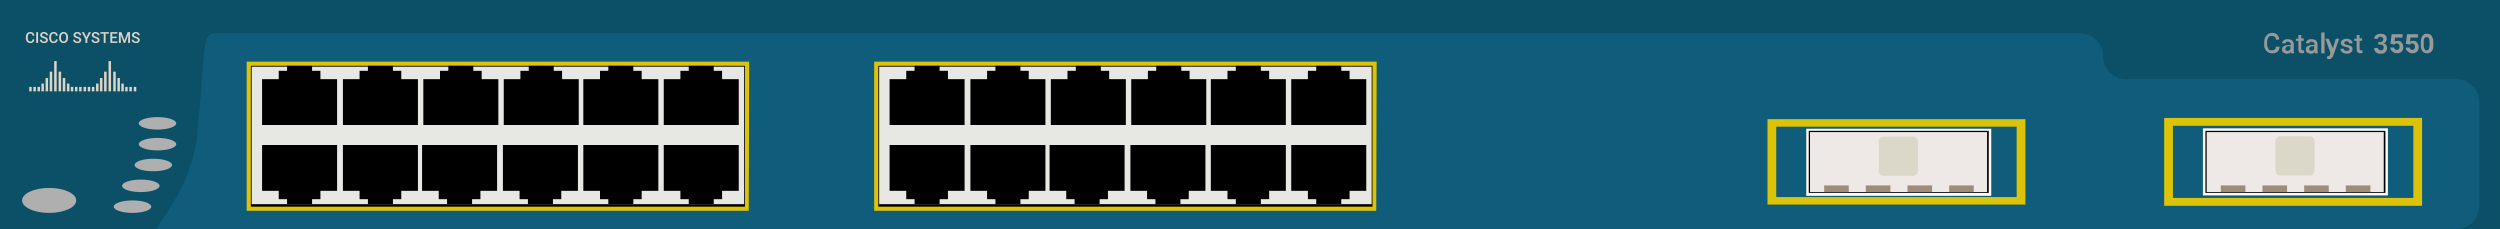 <?xml version="1.0" encoding="utf-8"?>
<!-- Copyright 2022 Virtual Console LLC. All rights reserved. Generator: Adobe Illustrator 23.1.0, SVG Export Plug-In . SVG Version: 6.00 Build 0)  -->
<svg version="1.1" id="Cisco_Catalyst_3550-24-DC" xmlns="http://www.w3.org/2000/svg" xmlns:xlink="http://www.w3.org/1999/xlink"
	 x="0px" y="0px" viewBox="0 0 600 55" style="enable-background:new 0 0 600 55;" xml:space="preserve">
<style type="text/css">
	.st0{fill:#0C5067;}
	.st1{fill:#0F5D7A;}
	.st2{fill:#989999;}
	.st3{fill:#FCFAF7;}
	.st4{fill:#EEE9E7;}
	.st5{fill:#9D8C79;}
	.st6{fill:#DBD7C9;}
	.st7{fill:#DDC307;}
	.st8{fill:#E7E7E3;}
	.st9{fill:#AFAFAF;}
	.st10{fill:#DED4C6;}
</style>
<rect class="st0" width="600" height="55"/>
<path class="st1" d="M499.3,8h-448c-3,0-2.1,6.8-4,24.5C45.9,46.2,36.1,55,38.1,55H589.5
	c3,0,5.5-2.5,5.5-5.5v-25c0-3-2.5-5.5-5.5-5.5h-79.3c-3,0-5.5-2.5-5.5-5.5l0,0C504.8,10.5,502.3,8,499.3,8z
	"/>
<g>
	<path class="st2" d="M547.1,11.2c0,0.5-0.2,0.9-0.5,1.2s-0.7,0.4-1.3,0.4
		c-0.4,0-0.7-0.1-1-0.3s-0.5-0.4-0.7-0.8s-0.2-0.7-0.2-1.1
		v-0.4c0-0.4,0.1-0.8,0.2-1.2C543.8,8.7,544,8.4,544.3,8.2
		s0.6-0.3,1-0.3c0.5,0,0.9,0.1,1.2,0.4c0.3,0.3,0.5,0.7,0.5,1.2
		h-0.8c0-0.3-0.1-0.6-0.3-0.7C545.7,8.7,545.5,8.6,545.2,8.6
		c-0.4,0-0.6,0.1-0.8,0.4c-0.2,0.3-0.3,0.6-0.3,1.1v0.4
		c0,0.5,0.1,0.9,0.3,1.2s0.4,0.4,0.8,0.4
		c0.3,0,0.6-0.1,0.7-0.2c0.2-0.1,0.3-0.4,0.3-0.7
		C546.2,11.2,547.1,11.2,547.1,11.2z"/>
	<path class="st2" d="M549.9,12.8c0-0.1-0.1-0.2-0.1-0.3
		c-0.2,0.3-0.6,0.4-0.9,0.4c-0.3,0-0.6-0.1-0.9-0.3
		s-0.3-0.4-0.3-0.7c0-0.4,0.1-0.7,0.4-0.8
		c0.3-0.2,0.7-0.3,1.2-0.3h0.5v-0.2
		c0-0.2-0.1-0.3-0.2-0.4C549.5,10.1,549.3,10,549.1,10
		s-0.3,0-0.4,0.1C548.6,10.2,548.5,10.3,548.5,10.4h-0.8
		c0-0.2,0.1-0.4,0.2-0.5c0.1-0.2,0.3-0.3,0.5-0.4
		s0.5-0.1,0.7-0.1c0.4,0,0.7,0.1,1,0.3
		c0.2,0.2,0.4,0.5,0.4,0.9V12c0,0.3,0,0.6,0.1,0.7v0.1H549.9z
		 M549,12.2c0.2,0,0.3,0,0.4-0.1c0.1-0.1,0.2-0.2,0.3-0.3
		v-0.7h-0.4c-0.3,0-0.5,0.1-0.6,0.2C548.6,11.4,548.5,11.5,548.5,11.7
		c0,0.1,0,0.3,0.1,0.4C548.7,12.1,548.8,12.2,549,12.2z"/>
	<path class="st2" d="M552.3,8.4v0.8h0.6v0.6h-0.6v1.9
		c0,0.1,0,0.2,0.1,0.3s0.1,0.1,0.3,0.1c0.1,0,0.2,0,0.3,0
		v0.6c-0.2,0-0.3,0.1-0.5,0.1c-0.6,0-0.9-0.3-0.9-1v-2H551v-0.5
		h0.6V8.4H552.3z"/>
	<path class="st2" d="M555.6,12.8C555.6,12.7,555.5,12.6,555.5,12.5
		c-0.2,0.3-0.6,0.4-0.9,0.4c-0.3,0-0.6-0.1-0.9-0.3
		s-0.3-0.4-0.3-0.7c0-0.4,0.1-0.7,0.4-0.8
		C554.1,10.9,554.5,10.8,555,10.8h0.5v-0.2c0-0.2-0.1-0.3-0.2-0.4
		C555.2,10.1,555,10,554.8,10S554.5,10,554.4,10.1
		c-0.1,0.1-0.2,0.2-0.2,0.3h-0.8c0-0.2,0.1-0.4,0.2-0.5
		c0.1-0.2,0.3-0.3,0.5-0.4s0.5-0.1,0.7-0.1
		c0.4,0,0.7,0.1,1,0.3c0.2,0.2,0.4,0.5,0.4,0.9V12
		c0,0.3,0,0.6,0.1,0.7v0.1H555.6z M554.7,12.2
		c0.2,0,0.3,0,0.4-0.1c0.1-0.1,0.2-0.2,0.3-0.3v-0.7H555
		c-0.3,0-0.5,0.1-0.6,0.2c-0.1,0.1-0.2,0.2-0.2,0.4
		c0,0.1,0,0.3,0.1,0.4C554.4,12.1,554.6,12.2,554.7,12.2z"/>
	<path class="st2" d="M557.9,12.8h-0.8v-5h0.8V12.8z"/>
	<path class="st2" d="M559.9,11.6l0.7-2.3h0.8l-1.4,4
		c-0.2,0.6-0.6,0.9-1.1,0.9c-0.1,0-0.2,0-0.4-0.1V13.5h0.1
		c0.2,0,0.3,0,0.4-0.1c0.1-0.1,0.2-0.2,0.2-0.4l0.1-0.3
		l-1.2-3.4h0.8L559.9,11.6z"/>
	<path class="st2" d="M563.9,11.8c0-0.1-0.1-0.2-0.2-0.3
		c-0.1-0.1-0.3-0.1-0.6-0.2c-0.3-0.1-0.5-0.1-0.7-0.2
		c-0.4-0.2-0.6-0.5-0.6-0.8s0.1-0.5,0.4-0.7
		c0.3-0.2,0.6-0.3,1-0.3s0.7,0.1,1,0.3s0.4,0.5,0.4,0.8
		h-0.8c0-0.1-0.1-0.3-0.2-0.4c-0.1-0.1-0.3-0.1-0.4-0.1
		c-0.2,0-0.3,0-0.4,0.1c-0.1,0.1-0.2,0.2-0.2,0.3
		s0,0.2,0.2,0.3c0.1,0.1,0.3,0.1,0.6,0.2
		c0.3,0.1,0.5,0.1,0.7,0.2c0.2,0.1,0.3,0.2,0.4,0.3
		c0.1,0.1,0.1,0.3,0.1,0.5c0,0.3-0.1,0.6-0.4,0.8
		s-0.6,0.3-1,0.3c-0.3,0-0.5-0.1-0.8-0.2
		c-0.2-0.1-0.4-0.2-0.5-0.4s-0.2-0.4-0.2-0.6H562.5
		c0,0.2,0.1,0.3,0.2,0.4s0.3,0.1,0.5,0.1s0.4,0,0.5-0.1
		C563.8,12,563.9,11.9,563.9,11.8z"/>
	<path class="st2" d="M566.3,8.4v0.8h0.6v0.6h-0.6v1.9
		c0,0.1,0,0.2,0.1,0.3s0.1,0.1,0.3,0.1c0.1,0,0.2,0,0.3,0
		v0.6c-0.2,0-0.3,0.1-0.5,0.1c-0.6,0-0.9-0.3-0.9-1v-2H565v-0.5
		h0.6V8.4H566.3z"/>
</g>
<g>
	<rect x="528.7" y="30.8" class="st3" width="44.4" height="16.1"/>
	<rect x="529.3" y="31.4" width="43.2" height="14.9"/>
	<rect x="529.6" y="31.7" class="st4" width="42.5" height="14.4"/>
	<rect x="533" y="44.5" class="st5" width="5.9" height="1.6"/>
	<rect x="543" y="44.5" class="st5" width="5.9" height="1.6"/>
	<rect x="553" y="44.5" class="st5" width="5.9" height="1.6"/>
	<rect x="563" y="44.5" class="st5" width="5.9" height="1.6"/>
	<path class="st6" d="M554.3,42.1h-7c-0.7,0-1.2-0.5-1.2-1.2v-7
		c0-0.7,0.5-1.2,1.2-1.2h7c0.7,0,1.2,0.5,1.2,1.2v7
		C555.5,41.5,555,42.1,554.3,42.1z"/>
</g>
<g>
	<rect x="433.5" y="30.9" class="st3" width="44.4" height="16.1"/>
	<rect x="434.1" y="31.4" width="43.2" height="14.9"/>
	<rect x="434.4" y="31.7" class="st4" width="42.5" height="14.4"/>
	<rect x="437.8" y="44.5" class="st5" width="5.9" height="1.6"/>
	<rect x="447.8" y="44.5" class="st5" width="5.9" height="1.6"/>
	<rect x="457.8" y="44.5" class="st5" width="5.9" height="1.6"/>
	<rect x="467.8" y="44.5" class="st5" width="5.9" height="1.6"/>
	<path class="st6" d="M459.1,42.2h-7c-0.7,0-1.2-0.5-1.2-1.2v-7
		c0-0.7,0.5-1.2,1.2-1.2h7c0.7,0,1.2,0.5,1.2,1.2v7
		C460.3,41.5,459.8,42.2,459.1,42.2z"/>
</g>
<g>
	<path class="st7" d="M581.3,49.4h-61.9V28.3h61.9V49.4z M521.5,47.5h57.7V30.2
		H521.5V47.5z"/>
</g>
<g>
	<path class="st7" d="M486.1,49.1h-61.9V28.6h61.9V49.1z M426.3,47.3H484
		V30.4h-57.7V47.3z"/>
</g>
<g>
	<g>
		<rect x="59.7" y="15.3" width="119.6" height="34.8"/>
		<path class="st7" d="M179.7,50.6h-120.5V14.8h120.6L179.7,50.6L179.7,50.6z
			 M60.2,49.6h118.6V15.8H60.2V49.6z"/>
	</g>
	<rect x="60.4" y="16" class="st8" width="118.2" height="33"/>
	<g>
		<polygon points="76.9,19 76.9,17 74.9,17 74.9,15.8 68.9,15.8 68.9,17 
			66.9,17 66.9,19 62.9,19 62.9,30 80.9,30 80.9,19 		"/>
		<polygon points="96.3,19 96.3,17 94.3,17 94.3,15.8 88.3,15.8 88.3,17 
			86.3,17 86.3,19 82.3,19 82.3,30 100.3,30 100.3,19 		"/>
		<polygon points="115.6,19 115.6,17 113.6,17 113.6,15.8 107.6,15.8 107.6,17 
			105.6,17 105.6,19 101.6,19 101.6,30 119.6,30 119.6,19 		"/>
		<polygon points="134.9,19 134.9,17 132.9,17 132.9,15.8 126.9,15.8 126.9,17 
			124.9,17 124.9,19 120.9,19 120.9,30 138.9,30 138.9,19 		"/>
		<polygon points="154,19 154,17 152,17 152,15.8 146,15.8 146,17 144,17 144,19 140,19 140,30 158,30 158,19 		"/>
		<polygon points="173.3,19 173.3,17 171.3,17 171.3,15.8 165.3,15.8 165.3,17 
			163.3,17 163.3,19 159.3,19 159.3,30 177.3,30 177.3,19 		"/>
	</g>
	<g>
		<polygon points="163.3,45.8 163.3,47.8 165.3,47.8 165.3,49 171.3,49 
			171.3,47.8 173.3,47.8 173.3,45.8 177.3,45.8 177.3,34.8 
			159.3,34.8 159.3,45.8 		"/>
		<polygon points="144,45.8 144,47.8 146,47.8 146,49 152,49 152,47.8 154,47.8 154,45.8 
			158,45.8 158,34.8 140,34.8 140,45.8 		"/>
		<polygon points="124.7,45.8 124.7,47.8 126.7,47.8 126.7,49 132.7,49 
			132.7,47.8 134.7,47.8 134.7,45.8 138.7,45.8 138.7,34.8 
			120.7,34.8 120.7,45.8 		"/>
		<polygon points="105.3,45.8 105.3,47.8 107.3,47.8 107.3,49 113.3,49 
			113.3,47.8 115.3,47.8 115.3,45.8 119.3,45.8 119.3,34.8 
			101.3,34.8 101.3,45.8 		"/>
		<polygon points="86.3,45.8 86.3,47.8 88.3,47.8 88.3,49 94.3,49 
			94.3,47.8 96.3,47.8 96.3,45.8 100.3,45.8 100.3,34.8 
			82.3,34.8 82.3,45.8 		"/>
		<polygon points="66.9,45.8 66.9,47.8 68.9,47.8 68.9,49 74.9,49 
			74.9,47.8 76.9,47.8 76.9,45.8 80.9,45.8 80.9,34.8 
			62.9,34.8 62.9,45.8 		"/>
	</g>
</g>
<g>
	<g>
		<rect x="210.3" y="15.3" width="119.6" height="34.8"/>
		<path class="st7" d="M330.3,50.6H209.8V14.8h120.6L330.3,50.6L330.3,50.6z
			 M210.8,49.6h118.6V15.8H210.8V49.6z"/>
	</g>
	<rect x="211" y="16" class="st8" width="118.2" height="33"/>
	<g>
		<polygon points="227.5,19 227.5,17 225.5,17 225.5,15.8 219.5,15.8 219.5,17 217.5,17 217.5,19 213.5,19 213.5,30 
			231.5,30 231.5,19 		"/>
		<polygon points="246.9,19 246.9,17 244.9,17 244.9,15.8 238.9,15.8 238.9,17 
			236.9,17 236.9,19 232.9,19 232.9,30 250.9,30 250.9,19 		"/>
		<polygon points="266.2,19 266.2,17 264.2,17 264.2,15.8 258.2,15.8 258.2,17 
			256.2,17 256.2,19 252.2,19 252.2,30 270.2,30 270.2,19 		"/>
		<polygon points="285.5,19 285.5,17 283.5,17 283.5,15.8 277.5,15.8 277.5,17 275.5,17 275.5,19 271.5,19 271.5,30 
			289.5,30 289.5,19 		"/>
		<polygon points="304.6,19 304.6,17 302.6,17 302.6,15.8 296.6,15.8 296.6,17 
			294.6,17 294.6,19 290.6,19 290.6,30 308.6,30 308.6,19 		"/>
		<polygon points="323.9,19 323.9,17 321.9,17 321.9,15.8 315.9,15.8 315.9,17 
			313.9,17 313.9,19 309.9,19 309.9,30 327.9,30 327.9,19 		"/>
	</g>
	<g>
		<polygon points="313.9,45.8 313.9,47.8 315.9,47.8 315.9,49 321.9,49 
			321.9,47.8 323.9,47.8 323.9,45.8 327.9,45.8 327.9,34.8 
			309.9,34.8 309.9,45.8 		"/>
		<polygon points="294.6,45.8 294.6,47.8 296.6,47.8 296.6,49 302.6,49 
			302.6,47.8 304.6,47.8 304.6,45.8 308.6,45.8 308.6,34.8 
			290.6,34.8 290.6,45.8 		"/>
		<polygon points="275.3,45.8 275.3,47.8 277.3,47.8 277.3,49 283.3,49 
			283.3,47.8 285.3,47.8 285.3,45.8 289.3,45.8 289.3,34.8 
			271.3,34.8 271.3,45.8 		"/>
		<polygon points="255.9,45.8 255.9,47.8 257.9,47.8 257.9,49 263.9,49 
			263.9,47.8 265.9,47.8 265.9,45.8 269.9,45.8 269.9,34.8 
			251.9,34.8 251.9,45.8 		"/>
		<polygon points="236.9,45.8 236.9,47.8 238.9,47.8 238.9,49 244.9,49 
			244.9,47.8 246.9,47.8 246.9,45.8 250.9,45.8 250.9,34.8 
			232.9,34.8 232.9,45.8 		"/>
		<polygon points="217.5,45.8 217.5,47.8 219.5,47.8 219.5,49 225.5,49 225.5,47.8 227.5,47.8 
			227.5,45.8 231.5,45.8 231.5,34.8 213.5,34.8 213.5,45.8 		"/>
	</g>
</g>
<g>
	<ellipse class="st9" cx="11.8" cy="48.1" rx="6.5" ry="3"/>
	<ellipse class="st9" cx="31.8" cy="49.6" rx="4.5" ry="1.5"/>
	<ellipse class="st9" cx="33.8" cy="44.6" rx="4.5" ry="1.5"/>
	<ellipse class="st9" cx="36.8" cy="39.6" rx="4.5" ry="1.5"/>
	<ellipse class="st9" cx="37.8" cy="34.6" rx="4.5" ry="1.5"/>
	<ellipse class="st9" cx="37.8" cy="29.6" rx="4.5" ry="1.5"/>
	<g>
		<rect x="13" y="14.667" class="st10" width="0.599" height="7.256"/>
		<rect x="11.934" y="17.197" class="st10" width="0.599" height="4.727"/>
		<rect x="10.936" y="18.728" class="st10" width="0.599" height="3.195"/>
		<rect x="9.937" y="20.059" class="st10" width="0.599" height="1.864"/>
		<rect x="9.005" y="20.858" class="st10" width="0.599" height="1.065"/>
		<rect x="8.007" y="20.858" class="st10" width="0.599" height="1.065"/>
		<rect x="7.008" y="20.858" class="st10" width="0.599" height="1.065"/>
		<rect x="14.065" y="17.197" class="st10" width="0.599" height="4.727"/>
		<rect x="15.063" y="18.728" class="st10" width="0.599" height="3.195"/>
		<rect x="16.062" y="20.059" class="st10" width="0.599" height="1.864"/>
		<rect x="16.994" y="20.858" class="st10" width="0.599" height="1.065"/>
		<rect x="17.992" y="20.858" class="st10" width="0.599" height="1.065"/>
		<rect x="18.991" y="20.858" class="st10" width="0.599" height="1.065"/>
	</g>
	<g>
		<rect x="26.048" y="14.667" class="st10" width="0.599" height="7.256"/>
		<rect x="24.983" y="17.197" class="st10" width="0.599" height="4.727"/>
		<rect x="23.984" y="18.728" class="st10" width="0.599" height="3.195"/>
		<rect x="23.052" y="20.059" class="st10" width="0.599" height="1.864"/>
		<rect x="22.053" y="20.858" class="st10" width="0.599" height="1.065"/>
		<rect x="21.055" y="20.858" class="st10" width="0.599" height="1.065"/>
		<rect x="20.056" y="20.858" class="st10" width="0.599" height="1.065"/>
		<rect x="27.179" y="17.197" class="st10" width="0.599" height="4.727"/>
		<rect x="28.178" y="18.728" class="st10" width="0.599" height="3.195"/>
		<rect x="29.11" y="20.059" class="st10" width="0.599" height="1.864"/>
		<rect x="30.042" y="20.858" class="st10" width="0.599" height="1.065"/>
		<rect x="31.041" y="20.858" class="st10" width="0.599" height="1.065"/>
		<rect x="32.106" y="20.858" class="st10" width="0.599" height="1.065"/>
	</g>
	<g>
		<path class="st10" d="M8.262,9.458c-0.026,0.276-0.128,0.492-0.306,0.646
			S7.542,10.337,7.247,10.337c-0.206,0-0.388-0.049-0.545-0.147
			c-0.157-0.098-0.278-0.237-0.364-0.417c-0.085-0.18-0.13-0.389-0.133-0.628
			v-0.242c0-0.244,0.043-0.459,0.13-0.646c0.087-0.186,0.211-0.33,0.373-0.43
			c0.162-0.101,0.349-0.151,0.561-0.151c0.286,0,0.516,0.077,0.69,0.232
			S8.234,8.282,8.262,8.566H7.814C7.793,8.38,7.738,8.245,7.651,8.163
			C7.564,8.08,7.436,8.039,7.268,8.039c-0.196,0-0.346,0.071-0.451,0.214
			s-0.159,0.353-0.161,0.629v0.23c0,0.28,0.05,0.494,0.15,0.641
			C6.907,9.901,7.053,9.974,7.247,9.974c0.177,0,0.309-0.04,0.398-0.119
			C7.734,9.775,7.79,9.643,7.814,9.458H8.262z"/>
		<path class="st10" d="M9.139,10.301H8.691V7.712h0.448V10.301z"/>
		<path class="st10" d="M11.045,9.634c0-0.114-0.04-0.202-0.12-0.263
			c-0.08-0.062-0.224-0.124-0.433-0.187s-0.375-0.133-0.498-0.21
			c-0.236-0.148-0.354-0.341-0.354-0.58c0-0.209,0.085-0.381,0.255-0.516
			c0.17-0.135,0.391-0.203,0.662-0.203c0.18,0,0.341,0.033,0.482,0.1
			c0.141,0.066,0.252,0.161,0.333,0.284s0.121,0.259,0.121,0.408h-0.448
			c0-0.135-0.042-0.241-0.127-0.317c-0.085-0.076-0.206-0.115-0.364-0.115
			c-0.147,0-0.261,0.031-0.342,0.094c-0.081,0.063-0.122,0.151-0.122,0.263
			c0,0.095,0.044,0.174,0.132,0.237c0.088,0.063,0.232,0.125,0.434,0.185
			c0.202,0.06,0.363,0.128,0.485,0.205c0.122,0.076,0.212,0.164,0.269,0.263
			c0.057,0.099,0.085,0.215,0.085,0.348c0,0.216-0.083,0.387-0.248,0.515
			c-0.165,0.127-0.39,0.191-0.673,0.191c-0.187,0-0.36-0.035-0.517-0.104
			C9.9,10.163,9.778,10.068,9.691,9.946C9.604,9.823,9.56,9.681,9.56,9.519
			h0.45c0,0.147,0.049,0.261,0.146,0.341c0.097,0.081,0.237,0.121,0.418,0.121
			c0.156,0,0.274-0.032,0.353-0.095C11.006,9.823,11.045,9.739,11.045,9.634z"/>
		<path class="st10" d="M13.865,9.458c-0.026,0.276-0.128,0.492-0.306,0.646
			s-0.414,0.232-0.71,0.232c-0.206,0-0.388-0.049-0.545-0.147
			c-0.157-0.098-0.278-0.237-0.364-0.417c-0.085-0.18-0.13-0.389-0.133-0.628
			v-0.242c0-0.244,0.043-0.459,0.13-0.646c0.087-0.186,0.211-0.33,0.373-0.43
			c0.162-0.101,0.349-0.151,0.561-0.151c0.286,0,0.516,0.077,0.69,0.232
			c0.174,0.155,0.276,0.374,0.304,0.657h-0.448
			c-0.021-0.186-0.076-0.32-0.163-0.403c-0.087-0.082-0.215-0.124-0.383-0.124
			c-0.196,0-0.346,0.071-0.451,0.214s-0.159,0.353-0.161,0.629v0.23
			c0,0.28,0.05,0.494,0.15,0.641c0.1,0.147,0.247,0.221,0.44,0.221
			c0.177,0,0.309-0.04,0.398-0.119c0.089-0.079,0.145-0.212,0.169-0.397H13.865z"
			/>
		<path class="st10" d="M16.334,9.074c0,0.254-0.044,0.476-0.132,0.668
			c-0.088,0.191-0.213,0.338-0.376,0.441c-0.163,0.103-0.351,0.154-0.563,0.154
			c-0.21,0-0.397-0.051-0.561-0.154c-0.164-0.103-0.291-0.249-0.381-0.438
			c-0.09-0.19-0.135-0.408-0.136-0.656V8.943c0-0.253,0.045-0.475,0.134-0.669
			C14.409,8.081,14.536,7.933,14.699,7.83c0.163-0.103,0.35-0.154,0.561-0.154
			c0.211,0,0.398,0.051,0.561,0.152c0.163,0.101,0.289,0.247,0.378,0.437
			c0.089,0.19,0.134,0.412,0.135,0.664V9.074z M15.884,8.939
			c0-0.287-0.054-0.507-0.163-0.66c-0.108-0.153-0.262-0.229-0.461-0.229
			c-0.194,0-0.346,0.076-0.456,0.229C14.694,8.431,14.638,8.646,14.635,8.925V9.074
			c0,0.285,0.055,0.504,0.166,0.66C14.913,9.889,15.066,9.967,15.263,9.967
			c0.199,0,0.352-0.076,0.46-0.228c0.107-0.152,0.161-0.373,0.161-0.665V8.939z"/>
		<path class="st10" d="M19.042,9.634c0-0.114-0.04-0.202-0.12-0.263
			c-0.08-0.062-0.224-0.124-0.433-0.187s-0.375-0.133-0.498-0.21
			c-0.236-0.148-0.354-0.341-0.354-0.58c0-0.209,0.085-0.381,0.255-0.516
			c0.17-0.135,0.391-0.203,0.662-0.203c0.18,0,0.341,0.033,0.482,0.1
			c0.141,0.066,0.252,0.161,0.333,0.284s0.121,0.259,0.121,0.408h-0.448
			c0-0.135-0.042-0.241-0.127-0.317c-0.085-0.076-0.206-0.115-0.364-0.115
			c-0.147,0-0.261,0.031-0.342,0.094c-0.081,0.063-0.122,0.151-0.122,0.263
			c0,0.095,0.044,0.174,0.132,0.237c0.088,0.063,0.232,0.125,0.434,0.185
			c0.202,0.06,0.363,0.128,0.485,0.205c0.122,0.076,0.212,0.164,0.269,0.263
			c0.057,0.099,0.085,0.215,0.085,0.348c0,0.216-0.083,0.387-0.248,0.515
			c-0.165,0.127-0.39,0.191-0.673,0.191c-0.187,0-0.36-0.035-0.517-0.104
			c-0.157-0.069-0.279-0.165-0.366-0.287c-0.087-0.122-0.131-0.264-0.131-0.427
			h0.45c0,0.147,0.049,0.261,0.146,0.341c0.097,0.081,0.237,0.121,0.418,0.121
			c0.156,0,0.274-0.032,0.353-0.095C19.003,9.823,19.042,9.739,19.042,9.634z"/>
		<path class="st10" d="M20.731,8.939L21.327,7.712h0.498l-0.868,1.636v0.953h-0.452v-0.953
			L19.636,7.712h0.5L20.731,8.939z"/>
		<path class="st10" d="M23.431,9.634c0-0.114-0.04-0.202-0.12-0.263
			c-0.08-0.062-0.224-0.124-0.433-0.187c-0.209-0.063-0.375-0.133-0.498-0.21
			c-0.236-0.148-0.354-0.341-0.354-0.58c0-0.209,0.085-0.381,0.255-0.516
			c0.17-0.135,0.391-0.203,0.662-0.203c0.18,0,0.341,0.033,0.482,0.1
			c0.141,0.066,0.252,0.161,0.333,0.284s0.121,0.259,0.121,0.408h-0.448
			c0-0.135-0.042-0.241-0.127-0.317c-0.085-0.076-0.206-0.115-0.364-0.115
			c-0.147,0-0.261,0.031-0.342,0.094c-0.081,0.063-0.122,0.151-0.122,0.263
			c0,0.095,0.044,0.174,0.132,0.237c0.088,0.063,0.232,0.125,0.434,0.185
			c0.202,0.06,0.363,0.128,0.485,0.205c0.122,0.076,0.212,0.164,0.269,0.263
			c0.057,0.099,0.085,0.215,0.085,0.348c0,0.216-0.083,0.387-0.248,0.515
			c-0.165,0.127-0.39,0.191-0.673,0.191c-0.187,0-0.36-0.035-0.517-0.104
			c-0.157-0.069-0.279-0.165-0.366-0.287c-0.087-0.122-0.131-0.264-0.131-0.427
			h0.45c0,0.147,0.049,0.261,0.146,0.341c0.097,0.081,0.237,0.121,0.418,0.121
			c0.156,0,0.274-0.032,0.353-0.095C23.392,9.823,23.431,9.739,23.431,9.634z"/>
		<path class="st10" d="M26.146,8.075H25.339v2.226h-0.446V8.075h-0.8V7.712h2.054V8.075z"/>
		<path class="st10" d="M27.999,9.145h-1.063v0.797h1.243v0.359h-1.693V7.712h1.68v0.363
			h-1.231v0.715h1.063V9.145z"/>
		<path class="st10" d="M29.129,7.712l0.747,1.985L30.621,7.712h0.582v2.589h-0.448V9.448
			l0.044-1.142l-0.765,1.995h-0.322l-0.763-1.993l0.044,1.14v0.854h-0.448V7.712
			H29.129z"/>
		<path class="st10" d="M33.087,9.634c0-0.114-0.04-0.202-0.12-0.263
			s-0.224-0.124-0.433-0.187c-0.209-0.063-0.375-0.133-0.498-0.21
			c-0.236-0.148-0.354-0.341-0.354-0.58c0-0.209,0.085-0.381,0.255-0.516
			c0.17-0.135,0.391-0.203,0.662-0.203c0.18,0,0.341,0.033,0.482,0.1
			c0.141,0.066,0.252,0.161,0.333,0.284s0.121,0.259,0.121,0.408h-0.448
			c0-0.135-0.042-0.241-0.127-0.317c-0.085-0.076-0.206-0.115-0.364-0.115
			c-0.147,0-0.261,0.031-0.342,0.094c-0.081,0.063-0.122,0.151-0.122,0.263
			c0,0.095,0.044,0.174,0.132,0.237c0.088,0.063,0.232,0.125,0.434,0.185
			c0.202,0.06,0.363,0.128,0.485,0.205c0.122,0.076,0.212,0.164,0.269,0.263
			c0.057,0.099,0.085,0.215,0.085,0.348c0,0.216-0.083,0.387-0.248,0.515
			c-0.165,0.127-0.39,0.191-0.673,0.191c-0.187,0-0.36-0.035-0.517-0.104
			c-0.157-0.069-0.279-0.165-0.366-0.287c-0.087-0.122-0.131-0.264-0.131-0.427
			h0.45c0,0.147,0.049,0.261,0.146,0.341c0.097,0.081,0.237,0.121,0.418,0.121
			c0.156,0,0.274-0.032,0.353-0.095C33.048,9.823,33.087,9.739,33.087,9.634z"/>
	</g>
</g>
<g>
	<path class="st2" d="M570.8,10.1h0.5c0.2,0,0.4-0.1,0.5-0.2S572,9.6,572,9.4
		s-0.1-0.3-0.2-0.4c-0.1-0.1-0.3-0.2-0.5-0.2
		s-0.3,0-0.4,0.1c-0.1,0.1-0.2,0.2-0.2,0.4h-0.9
		c0-0.2,0.1-0.5,0.2-0.6c0.1-0.2,0.3-0.3,0.5-0.4
		c0.2-0.1,0.5-0.2,0.8-0.2c0.5,0,0.9,0.1,1.1,0.3
		c0.3,0.2,0.4,0.5,0.4,1c0,0.2-0.1,0.4-0.2,0.6
		s-0.3,0.3-0.5,0.4c0.3,0.1,0.4,0.2,0.6,0.4
		c0.1,0.2,0.2,0.4,0.2,0.7c0,0.4-0.1,0.7-0.4,1
		s-0.7,0.4-1.2,0.4s-0.8-0.1-1.1-0.4
		c-0.3-0.2-0.4-0.6-0.4-1h0.9c0,0.2,0.1,0.3,0.2,0.4
		c0.1,0.1,0.3,0.2,0.5,0.2s0.4-0.1,0.5-0.2
		c0.1-0.1,0.2-0.3,0.2-0.5c0-0.5-0.3-0.7-0.8-0.7h-0.5v-0.6
		H570.8z"/>
	<path class="st2" d="M573.7,10.5L574,8.2h2.6V9h-1.8l-0.1,1
		c0.2-0.1,0.4-0.2,0.7-0.2c0.4,0,0.8,0.1,1,0.4
		c0.2,0.3,0.4,0.6,0.4,1.1c0,0.3-0.1,0.6-0.2,0.8
		c-0.1,0.2-0.3,0.4-0.5,0.5s-0.5,0.2-0.8,0.2s-0.5-0.1-0.8-0.2
		c-0.2-0.1-0.4-0.3-0.6-0.5s-0.2-0.4-0.2-0.7h0.9
		c0,0.2,0.1,0.3,0.2,0.4C574.9,11.9,575.1,12,575.2,12
		c0.2,0,0.4-0.1,0.5-0.2c0.1-0.1,0.2-0.4,0.2-0.6
		c0-0.3-0.1-0.5-0.2-0.6c-0.1-0.1-0.3-0.2-0.5-0.2
		s-0.4,0.1-0.5,0.2l-0.1,0.1L573.7,10.5z"/>
	<path class="st2" d="M577.4,10.5l0.3-2.3h2.6V9H578.5l-0.1,1
		c0.2-0.1,0.4-0.2,0.7-0.2c0.4,0,0.8,0.1,1,0.4
		c0.2,0.3,0.4,0.6,0.4,1.1c0,0.3-0.1,0.6-0.2,0.8
		c-0.1,0.2-0.3,0.4-0.5,0.5s-0.5,0.2-0.8,0.2s-0.5-0.1-0.8-0.2
		c-0.2-0.1-0.4-0.3-0.6-0.5s-0.2-0.4-0.2-0.7h0.9
		c0,0.2,0.1,0.3,0.2,0.4C578.6,11.9,578.8,12,578.9,12
		c0.2,0,0.4-0.1,0.5-0.2c0.1-0.1,0.2-0.4,0.2-0.6
		c0-0.3-0.1-0.5-0.2-0.6c-0.1-0.1-0.3-0.2-0.5-0.2
		s-0.4,0.1-0.5,0.2l-0.1,0.1L577.4,10.5z"/>
	<path class="st2" d="M584,10.9C584,11.5,583.9,12,583.6,12.3
		c-0.3,0.3-0.6,0.5-1.1,0.5s-0.9-0.2-1.1-0.5
		C581.1,12,581,11.5,581,10.9v-0.8c0-0.6,0.1-1.1,0.4-1.5
		s0.6-0.5,1.1-0.5s0.9,0.2,1.1,0.5C583.8,9,584,9.4,584,10V10.9z M583.1,10
		c0-0.4-0.1-0.7-0.2-0.8c-0.1-0.2-0.3-0.3-0.5-0.3
		s-0.4,0.1-0.5,0.2c-0.1,0.2-0.2,0.4-0.2,0.8V11
		c0,0.4,0.1,0.6,0.2,0.8s0.3,0.3,0.5,0.3s0.4-0.1,0.5-0.3
		S583,11.4,583.1,11V10z"/>
</g>
</svg>
